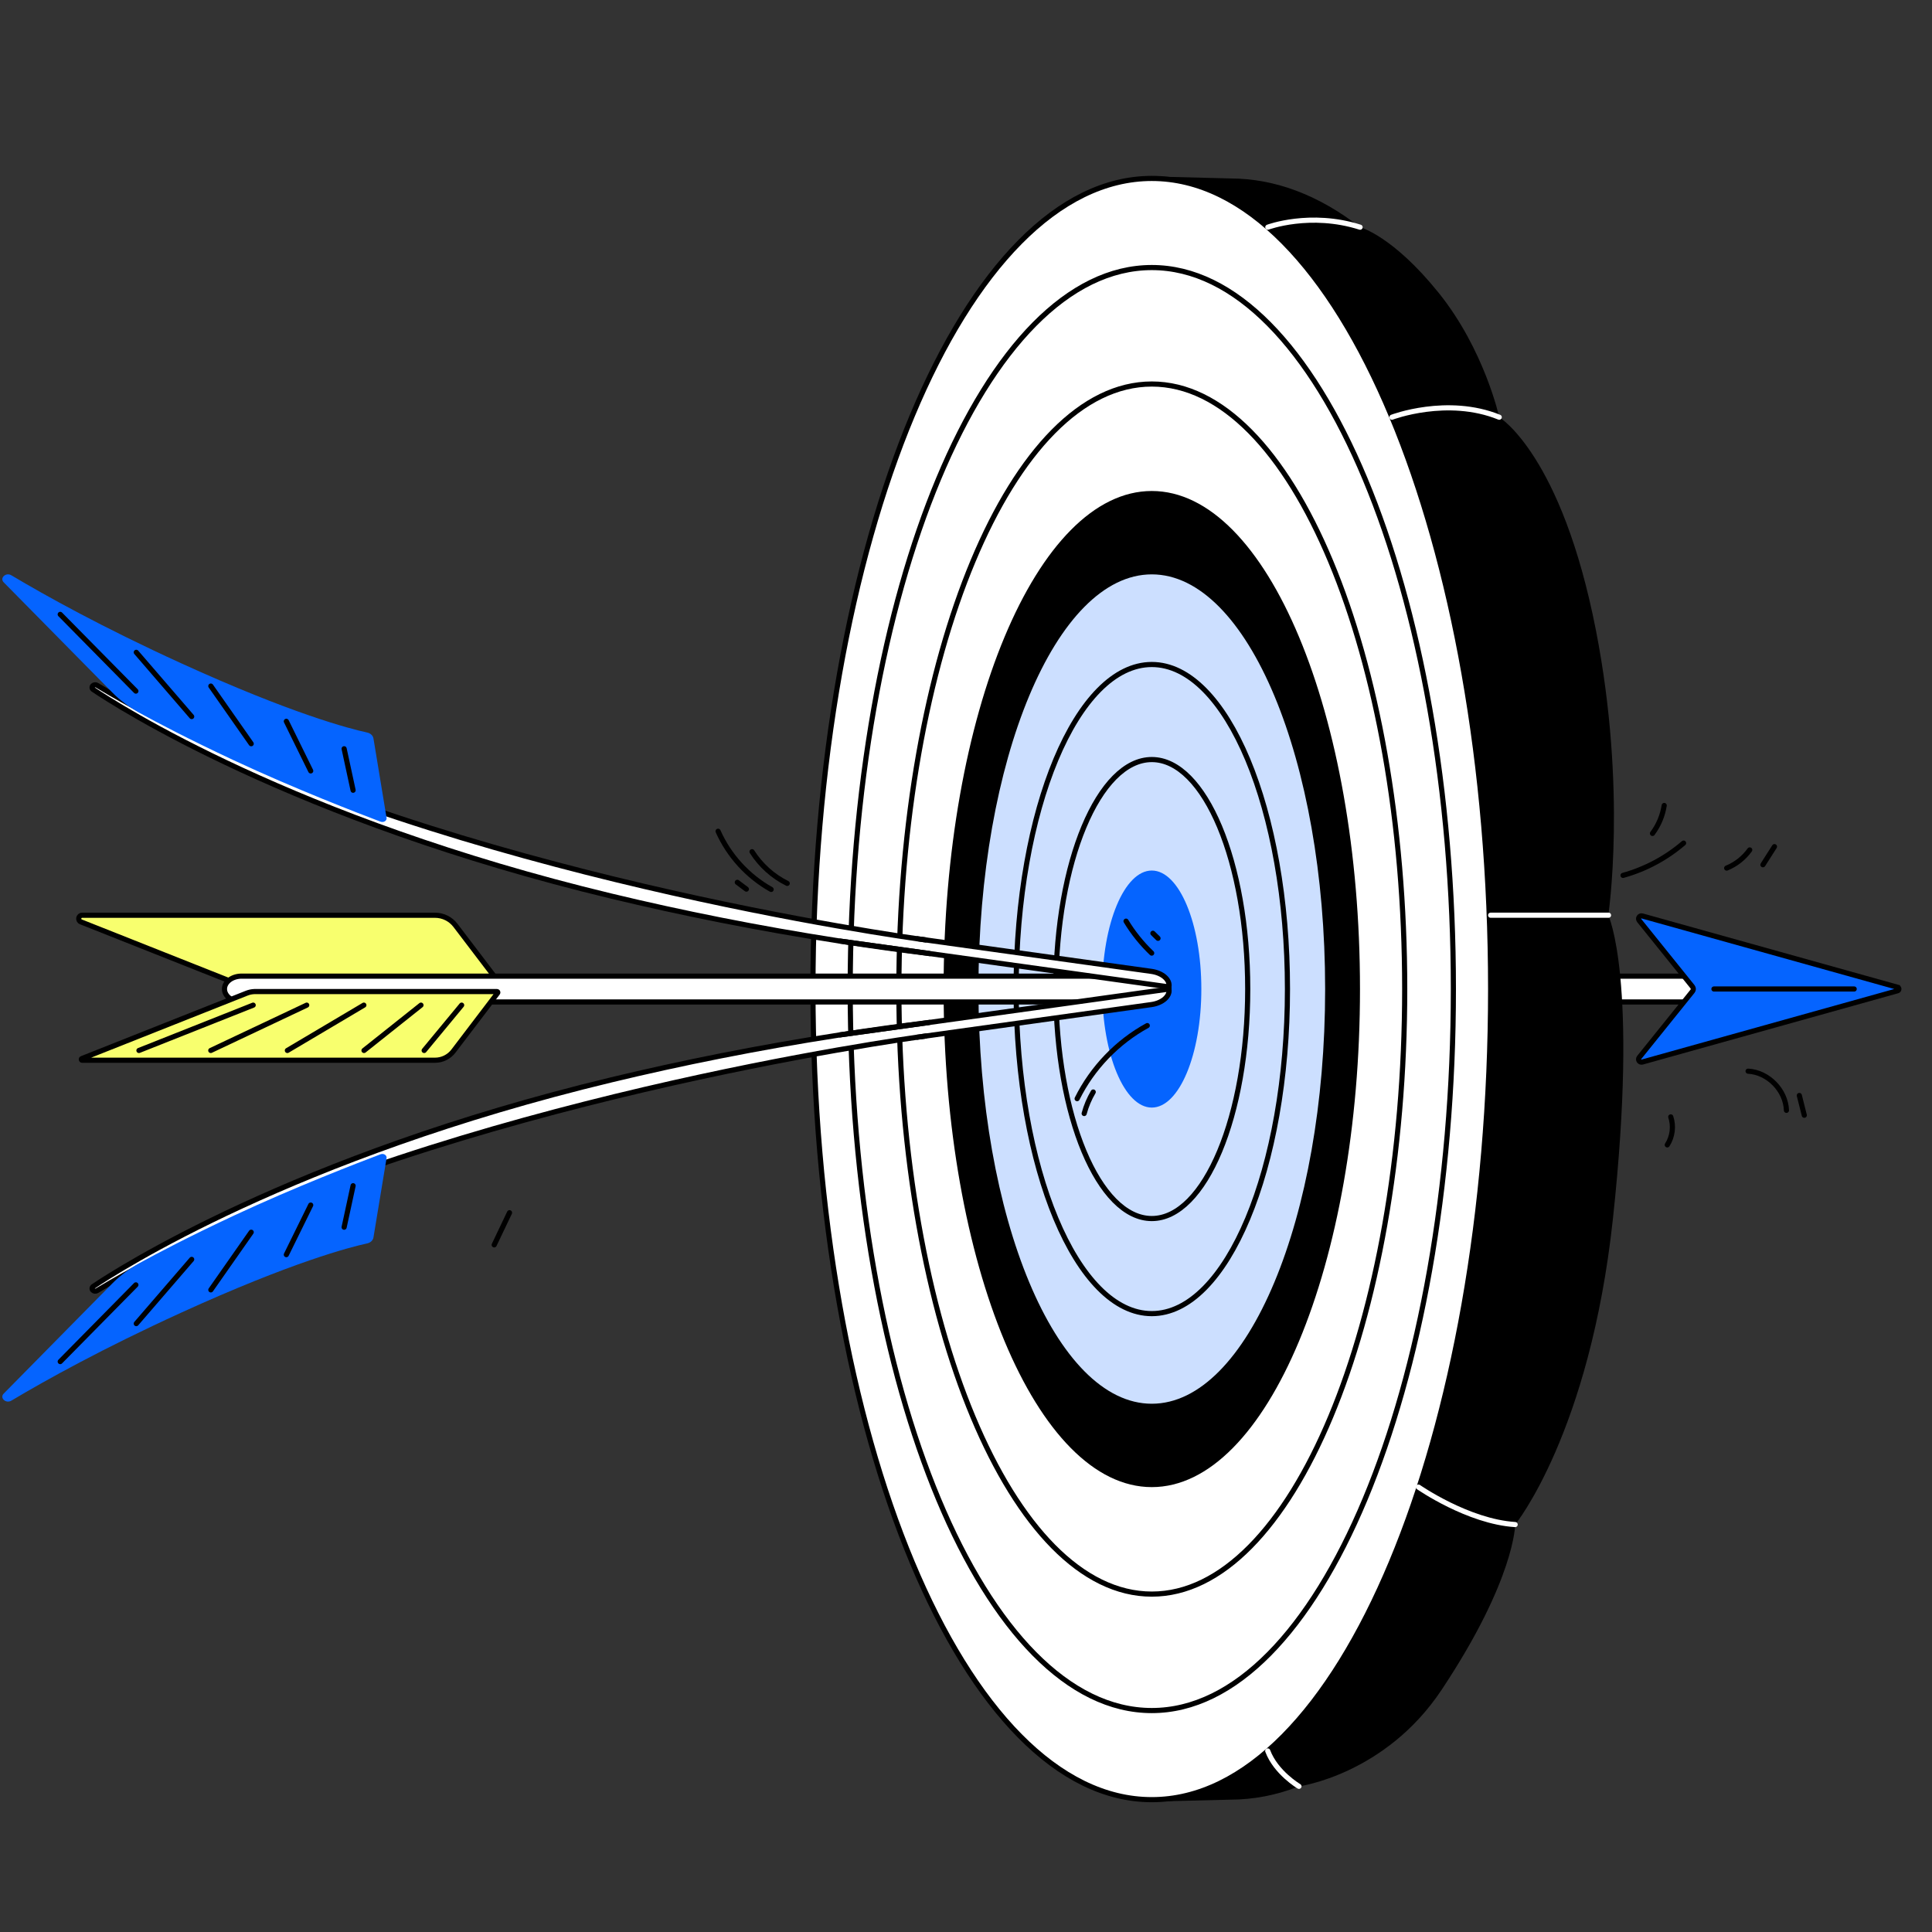 <svg width="2168" height="2168" viewBox="0 0 2168 2168" fill="none" xmlns="http://www.w3.org/2000/svg">
<rect x="0" y="0" width="2168" height="2168" fill="#333333" stroke="none"/>
<g clip-path="url(#clip0_3995_133120)">
<g clip-path="url(#clip1_3995_133120)">
<path d="M1952.55 1124.34H1046.63C1036.01 1124.34 1027.39 1117.86 1027.39 1109.85C1027.39 1101.85 1036.01 1095.37 1046.63 1095.37H1952.55C1963.17 1095.37 1971.79 1101.85 1971.79 1109.85C1971.79 1117.86 1963.17 1124.34 1952.55 1124.34Z" fill="white"/>
<path d="M1952.55 1124.34H1046.63C1036.01 1124.34 1027.39 1117.86 1027.39 1109.85C1027.39 1101.85 1036.01 1095.37 1046.63 1095.37H1952.55C1963.17 1095.37 1971.79 1101.85 1971.79 1109.85C1971.79 1117.86 1963.17 1124.34 1952.55 1124.34Z" stroke="black" stroke-width="5.772" stroke-miterlimit="10" stroke-linecap="round"/>
<path d="M280.855 1109.87H565.45L511.121 1038.44C505.657 1031.26 497.173 1027.05 488.15 1027.05H92.202C87.95 1027.05 86.834 1032.91 90.778 1034.47L280.855 1109.87Z" fill="#F8FF6E" stroke="black" stroke-width="5.772"/>
<path d="M1380.28 200.232L1292.49 198V219.566C1099.22 305.928 954.068 671.71 954.068 1109.87C954.068 1548.03 1099.22 1913.81 1292.49 2000.17V2021.64L1380.28 2019.5C1406.69 2019.5 1432.53 2014.39 1457.62 2004.57C1457.62 2004.57 1554.35 1991.57 1617.74 1896.2C1700.23 1772.1 1700.23 1710.84 1700.23 1710.84C1700.23 1710.84 1784.06 1607.86 1809.97 1367.41C1838.96 1098.4 1804.76 1027.07 1804.76 1027.07C1804.76 1027.07 1825.92 886.682 1790.89 707.34C1752.31 509.953 1682.38 468.205 1682.38 468.205C1682.38 468.205 1665.89 392.463 1614.24 328.379C1562.58 264.315 1526.22 254.965 1526.22 254.965C1480.7 219.566 1431.55 200.251 1380.28 200.251V200.232Z" fill="black"/>
<path d="M1292.49 2019.5C1502.49 2019.5 1672.72 1612.24 1672.72 1109.86C1672.72 607.484 1502.49 200.227 1292.49 200.227C1082.5 200.227 912.264 607.484 912.264 1109.86C912.264 1612.24 1082.5 2019.5 1292.49 2019.5Z" fill="white"/>
<path d="M1292.49 2019.5C1502.49 2019.5 1672.72 1612.24 1672.72 1109.86C1672.72 607.484 1502.49 200.227 1292.49 200.227C1082.5 200.227 912.264 607.484 912.264 1109.86C912.264 1612.24 1082.5 2019.5 1292.49 2019.5Z" stroke="black" stroke-width="5.772" stroke-miterlimit="10" stroke-linecap="round"/>
<path d="M1292.49 1919.5C1479.4 1919.5 1630.92 1557.02 1630.92 1109.87C1630.92 662.72 1479.4 300.234 1292.49 300.234C1105.59 300.234 954.068 662.72 954.068 1109.87C954.068 1557.02 1105.59 1919.5 1292.49 1919.5Z" stroke="black" stroke-width="5.772" stroke-miterlimit="10" stroke-linecap="round"/>
<path d="M1292.49 1788.82C1449.23 1788.82 1576.3 1484.85 1576.3 1109.88C1576.3 734.905 1449.23 430.93 1292.49 430.93C1135.75 430.93 1008.69 734.905 1008.69 1109.88C1008.69 1484.85 1135.75 1788.82 1292.49 1788.82Z" stroke="black" stroke-width="5.772" stroke-miterlimit="10" stroke-linecap="round"/>
<path d="M1292.49 1668.77C1421.52 1668.77 1526.12 1418.54 1526.12 1109.87C1526.12 801.196 1421.52 550.969 1292.49 550.969C1163.46 550.969 1058.86 801.196 1058.86 1109.87C1058.86 1418.54 1163.46 1668.77 1292.49 1668.77Z" fill="black"/>
<path d="M1292.49 1575.21C1399.92 1575.21 1487.01 1366.87 1487.01 1109.87C1487.01 852.872 1399.92 644.531 1292.49 644.531C1185.06 644.531 1097.97 852.872 1097.97 1109.87C1097.97 1366.87 1185.06 1575.21 1292.49 1575.21Z" fill="#CCDFFF"/>
<path d="M1292.49 1474.08C1376.57 1474.08 1444.73 1311.02 1444.73 1109.88C1444.73 908.732 1376.57 745.672 1292.49 745.672C1208.42 745.672 1140.26 908.732 1140.26 1109.88C1140.26 1311.02 1208.42 1474.08 1292.49 1474.08Z" stroke="black" stroke-width="5.772" stroke-miterlimit="10" stroke-linecap="round"/>
<path d="M1292.49 1367.39C1351.94 1367.39 1400.13 1252.09 1400.13 1109.86C1400.13 967.635 1351.94 852.336 1292.49 852.336C1233.05 852.336 1184.85 967.635 1184.85 1109.86C1184.85 1252.09 1233.05 1367.39 1292.49 1367.39Z" stroke="black" stroke-width="5.772" stroke-miterlimit="10" stroke-linecap="round"/>
<path d="M1292.49 1242.87C1323.2 1242.87 1348.09 1183.32 1348.09 1109.87C1348.09 1036.42 1323.2 976.875 1292.49 976.875C1261.79 976.875 1236.89 1036.42 1236.89 1109.87C1236.89 1183.32 1261.79 1242.87 1292.49 1242.87Z" fill="#0564FF"/>
<path d="M1292.49 1124.34H271.141C260.521 1124.34 251.902 1117.86 251.902 1109.85C251.902 1101.85 260.521 1095.37 271.141 1095.37H1292.49C1303.11 1095.37 1311.73 1101.85 1311.73 1109.85C1311.73 1117.86 1303.11 1124.34 1292.49 1124.34Z" fill="white"/>
<path d="M1292.49 1124.34H271.141C260.521 1124.34 251.902 1117.86 251.902 1109.85C251.902 1101.85 260.521 1095.37 271.141 1095.37H1292.49C1303.11 1095.37 1311.73 1101.85 1311.73 1109.85C1311.73 1117.86 1303.11 1124.34 1292.49 1124.34Z" stroke="black" stroke-width="5.772" stroke-miterlimit="10" stroke-linecap="round"/>
<path d="M276.781 1114.51C279.518 1113.42 282.423 1112.81 285.357 1112.69H286.372H557.693C558.477 1112.69 558.94 1113.6 558.452 1114.24L508.821 1179.49C503.902 1185.95 496.266 1189.74 488.146 1189.74H92.198C91.838 1189.74 91.659 1189.64 91.553 1189.54C91.42 1189.42 91.297 1189.22 91.247 1188.96C91.197 1188.7 91.239 1188.47 91.317 1188.31C91.38 1188.18 91.505 1188.02 91.835 1187.89L91.838 1187.89L276.778 1114.51L276.781 1114.51Z" fill="#F8FF6E" stroke="black" stroke-width="5.772"/>
<path d="M284.12 1127.92L155.914 1178.79" stroke="black" stroke-width="5.772" stroke-miterlimit="10" stroke-linecap="round"/>
<path d="M344.201 1127.92L236.523 1178.79" stroke="black" stroke-width="5.772" stroke-miterlimit="10" stroke-linecap="round"/>
<path d="M408.304 1127.92L322.48 1178.79" stroke="black" stroke-width="5.772" stroke-miterlimit="10" stroke-linecap="round"/>
<path d="M472.406 1127.92L408.457 1178.79" stroke="black" stroke-width="5.772" stroke-miterlimit="10" stroke-linecap="round"/>
<path d="M518.041 1127.92L475.967 1178.79" stroke="black" stroke-width="5.772" stroke-miterlimit="10" stroke-linecap="round"/>
<path d="M2129.37 1107.86L1842.87 1027.85C1839.83 1027 1837.48 1030.54 1839.47 1033L1899.3 1107.34C1900.45 1108.78 1900.45 1110.84 1899.3 1112.28L1839.47 1186.62C1837.48 1189.08 1839.83 1192.62 1842.87 1191.78L2129.37 1111.77C2131.33 1111.21 2131.33 1108.44 2129.37 1107.88V1107.86Z" fill="#0564FF"/>
<path d="M2129.37 1107.86L1842.87 1027.85C1839.83 1027 1837.48 1030.54 1839.47 1033L1899.3 1107.34C1900.45 1108.78 1900.45 1110.84 1899.3 1112.28L1839.47 1186.62C1837.48 1189.08 1839.83 1192.62 1842.87 1191.78L2129.37 1111.77C2131.33 1111.21 2131.33 1108.44 2129.37 1107.88V1107.86Z" stroke="black" stroke-width="5.772" stroke-miterlimit="10" stroke-linecap="round"/>
<path d="M2080.68 1109.8H1923.31" stroke="black" stroke-width="5.772" stroke-miterlimit="10" stroke-linecap="round"/>
<path d="M1311.71 1109.86C1313.25 1117.75 1304.44 1125.56 1292.03 1127.29L1039.83 1162.44C1039.83 1162.44 1035.81 1162.96 1028.21 1164.05C944.45 1176.12 427.665 1256.59 108.883 1448.32C107.42 1449.21 105.4 1449.02 104.208 1447.88C102.861 1446.61 103.053 1444.65 104.631 1443.57C130.411 1426.2 329.318 1297.51 686.173 1211.73C764.185 1192.95 849.45 1175.73 941.641 1161.44L1311.71 1109.86Z" fill="white"/>
<path d="M1311.71 1109.86C1313.25 1117.75 1304.44 1125.56 1292.03 1127.29L1039.83 1162.44C1039.83 1162.44 1035.81 1162.96 1028.21 1164.05C944.45 1176.12 427.665 1256.59 108.883 1448.32C107.42 1449.21 105.4 1449.02 104.208 1447.88C102.861 1446.61 103.053 1444.65 104.631 1443.57C130.411 1426.2 329.318 1297.51 686.173 1211.73C764.185 1192.95 849.45 1175.73 941.641 1161.44L1311.71 1109.86Z" stroke="black" stroke-width="5.772" stroke-miterlimit="10" stroke-linecap="round"/>
<path d="M1039.84 1162.44L1028.22 1164.05C1035.82 1162.96 1039.84 1162.44 1039.84 1162.44Z" stroke="black" stroke-width="5.772" stroke-miterlimit="10" stroke-linecap="round"/>
<path d="M1041.05 1147.55V1147.59L941.643 1161.44C973.925 1156.44 1007.07 1151.79 1041.05 1147.55V1147.55Z" stroke="black" stroke-width="5.772" stroke-miterlimit="10" stroke-linecap="round"/>
<path d="M125.757 1440.49C134.606 1431.51 144.995 1423.72 156.577 1417.35C176.123 1406.59 211.426 1387.95 262.523 1364.06C331.032 1332.03 403.503 1304.15 427.07 1295.26C430.514 1293.95 434.304 1296.38 433.785 1299.53L419.086 1388.59C418.548 1391.84 415.758 1394.49 412.007 1395.3C392.845 1399.44 328.011 1416.1 203.172 1473.06C115.579 1513.04 51.4 1548.69 12.749 1571.74C6.632 1575.39 -0.641 1568.72 4.15 1563.85L125.776 1440.49H125.757Z" fill="#0564FF"/>
<path d="M152.478 1441.81L67.578 1527.9" stroke="black" stroke-width="5.772" stroke-miterlimit="10" stroke-linecap="round"/>
<path d="M215.097 1413.23L152.918 1485.29" stroke="black" stroke-width="5.772" stroke-miterlimit="10" stroke-linecap="round"/>
<path d="M281.895 1382.73L236.588 1447.44" stroke="black" stroke-width="5.772" stroke-miterlimit="10" stroke-linecap="round"/>
<path d="M348.674 1352.27L321.316 1407.9" stroke="black" stroke-width="5.772" stroke-miterlimit="10" stroke-linecap="round"/>
<path d="M396.23 1330.56L386.168 1377.12" stroke="black" stroke-width="5.772" stroke-miterlimit="10" stroke-linecap="round"/>
<path d="M1311.71 1107.46C1313.25 1099.58 1304.44 1091.76 1292.03 1090.03L1039.83 1054.88C1039.83 1054.88 1035.81 1054.37 1028.21 1053.27C944.45 1041.21 427.665 960.731 108.883 769C107.42 768.115 105.4 768.308 104.208 769.443C102.861 770.712 103.053 772.675 104.631 773.752C130.411 791.124 329.318 919.811 686.173 1005.6C764.185 1024.37 849.45 1041.59 941.641 1055.89L1311.71 1107.46V1107.46Z" fill="white"/>
<path d="M1311.71 1107.46C1313.25 1099.58 1304.44 1091.76 1292.03 1090.03L1039.83 1054.88C1039.83 1054.88 1035.81 1054.37 1028.21 1053.27C944.45 1041.21 427.665 960.731 108.883 769C107.42 768.115 105.4 768.308 104.208 769.443C102.861 770.712 103.053 772.675 104.631 773.752C130.411 791.124 329.318 919.811 686.173 1005.6C764.185 1024.37 849.45 1041.59 941.641 1055.89L1311.71 1107.46V1107.46Z" stroke="black" stroke-width="5.772" stroke-miterlimit="10" stroke-linecap="round"/>
<path d="M1039.84 1054.9L1028.22 1053.28C1035.82 1054.38 1039.84 1054.9 1039.84 1054.9Z" stroke="black" stroke-width="5.772" stroke-miterlimit="10" stroke-linecap="round"/>
<path d="M1041.05 1069.79V1069.75L941.643 1055.9C973.925 1060.9 1007.07 1065.56 1041.05 1069.79V1069.79Z" stroke="black" stroke-width="5.772" stroke-miterlimit="10" stroke-linecap="round"/>
<path d="M125.757 776.819C134.606 785.804 144.995 793.595 156.577 799.963C176.123 810.718 211.426 829.36 262.523 853.254C331.032 885.286 403.503 913.163 427.07 922.051C430.514 923.359 434.304 920.935 433.785 917.78L419.086 828.725C418.548 825.473 415.758 822.819 412.007 822.011C392.845 817.874 328.011 801.214 203.172 744.248C115.579 704.271 51.4 668.622 12.749 645.574C6.632 641.919 -0.641 648.594 4.15 653.462L125.776 776.819H125.757Z" fill="#0564FF"/>
<path d="M152.478 775.514L67.578 689.422" stroke="black" stroke-width="5.772" stroke-miterlimit="10" stroke-linecap="round"/>
<path d="M215.097 804.102L152.918 732.016" stroke="black" stroke-width="5.772" stroke-miterlimit="10" stroke-linecap="round"/>
<path d="M281.895 834.582L236.588 769.883" stroke="black" stroke-width="5.772" stroke-miterlimit="10" stroke-linecap="round"/>
<path d="M348.674 865.075L321.316 809.438" stroke="black" stroke-width="5.772" stroke-miterlimit="10" stroke-linecap="round"/>
<path d="M396.23 886.776L386.168 840.219" stroke="black" stroke-width="5.772" stroke-miterlimit="10" stroke-linecap="round"/>
<path d="M571.762 1360.84C566.029 1372.86 560.296 1384.88 554.562 1396.93" stroke="black" stroke-width="5.772" stroke-miterlimit="10" stroke-linecap="round"/>
<path d="M1292.38 1069.53C1281.26 1058.93 1271.54 1046.83 1263.58 1033.67" stroke="black" stroke-width="5.772" stroke-miterlimit="10" stroke-linecap="round"/>
<path d="M1293.73 1047.27C1295.65 1049.16 1297.56 1051.04 1299.48 1052.93" stroke="black" stroke-width="5.772" stroke-miterlimit="10" stroke-linecap="round"/>
<path d="M1287.43 1150.87C1253.67 1169.36 1225.81 1198.39 1208.71 1232.88" stroke="black" stroke-width="5.772" stroke-miterlimit="10" stroke-linecap="round"/>
<path d="M1226.77 1225.37C1222.29 1232.91 1218.87 1241.07 1216.6 1249.53" stroke="black" stroke-width="5.772" stroke-miterlimit="10" stroke-linecap="round"/>
<path d="M843.891 955.742C853.471 970.902 867.304 983.349 883.387 991.295" stroke="black" stroke-width="5.772" stroke-miterlimit="10" stroke-linecap="round"/>
<path d="M805.797 932.805C817.956 960.181 839.176 983.46 865.34 998.081" stroke="black" stroke-width="5.772" stroke-miterlimit="10" stroke-linecap="round"/>
<path d="M827.365 990.102C830.751 992.641 834.137 995.2 837.542 997.739" stroke="black" stroke-width="5.772" stroke-miterlimit="10" stroke-linecap="round"/>
<path d="M1821.3 982.324C1846.23 975.417 1869.63 962.95 1889.25 946.078" stroke="black" stroke-width="5.772" stroke-miterlimit="10" stroke-linecap="round"/>
<path d="M1854.33 935.237C1861.18 926.061 1865.74 915.172 1867.49 903.859" stroke="black" stroke-width="5.772" stroke-miterlimit="10" stroke-linecap="round"/>
<path d="M1961.61 1202.02C1984.1 1203.21 2003.93 1223.45 2004.66 1245.96" stroke="black" stroke-width="5.772" stroke-miterlimit="10" stroke-linecap="round"/>
<path d="M2019.11 1229.29C2020.98 1236.68 2022.83 1244.08 2024.69 1251.47" stroke="black" stroke-width="5.772" stroke-miterlimit="10" stroke-linecap="round"/>
<path d="M1874.85 1253.32C1878.33 1263.67 1876.85 1275.56 1870.92 1284.74" stroke="black" stroke-width="5.772" stroke-miterlimit="10" stroke-linecap="round"/>
<path d="M1937.6 974.135C1947.91 969.941 1956.99 962.784 1963.46 953.742" stroke="black" stroke-width="5.772" stroke-miterlimit="10" stroke-linecap="round"/>
<path d="M1978.27 970.39C1982.58 963.618 1986.91 956.827 1991.22 950.055" stroke="black" stroke-width="5.772" stroke-miterlimit="10" stroke-linecap="round"/>
<path d="M1422.68 254.948C1422.68 254.948 1470.22 237.153 1526.22 254.948" stroke="white" stroke-width="5.772" stroke-miterlimit="10" stroke-linecap="round"/>
<path d="M1561.99 468.173C1561.99 468.173 1624.15 444.51 1682.36 468.173" stroke="white" stroke-width="5.772" stroke-miterlimit="10" stroke-linecap="round"/>
<path d="M1672.72 1027.01H1805.02" stroke="white" stroke-width="5.772" stroke-miterlimit="10" stroke-linecap="round"/>
<path d="M1591.75 1668.75C1591.75 1668.75 1647.33 1707.42 1700.23 1710.79" stroke="white" stroke-width="5.772" stroke-miterlimit="10" stroke-linecap="round"/>
<path d="M1457.62 2004.54C1457.62 2004.54 1431.74 1989.28 1422.58 1964.83" stroke="white" stroke-width="5.772" stroke-miterlimit="10" stroke-linecap="round"/>
</g>
</g>
<defs>
<clipPath id="clip0_3995_133120">
<rect width="2168" height="2168" fill="white"/>
</clipPath>
<clipPath id="clip1_3995_133120">
<rect width="2544.43" height="2304.83" fill="white" transform="translate(2.57 197.344)"/>
</clipPath>
</defs>
</svg>
